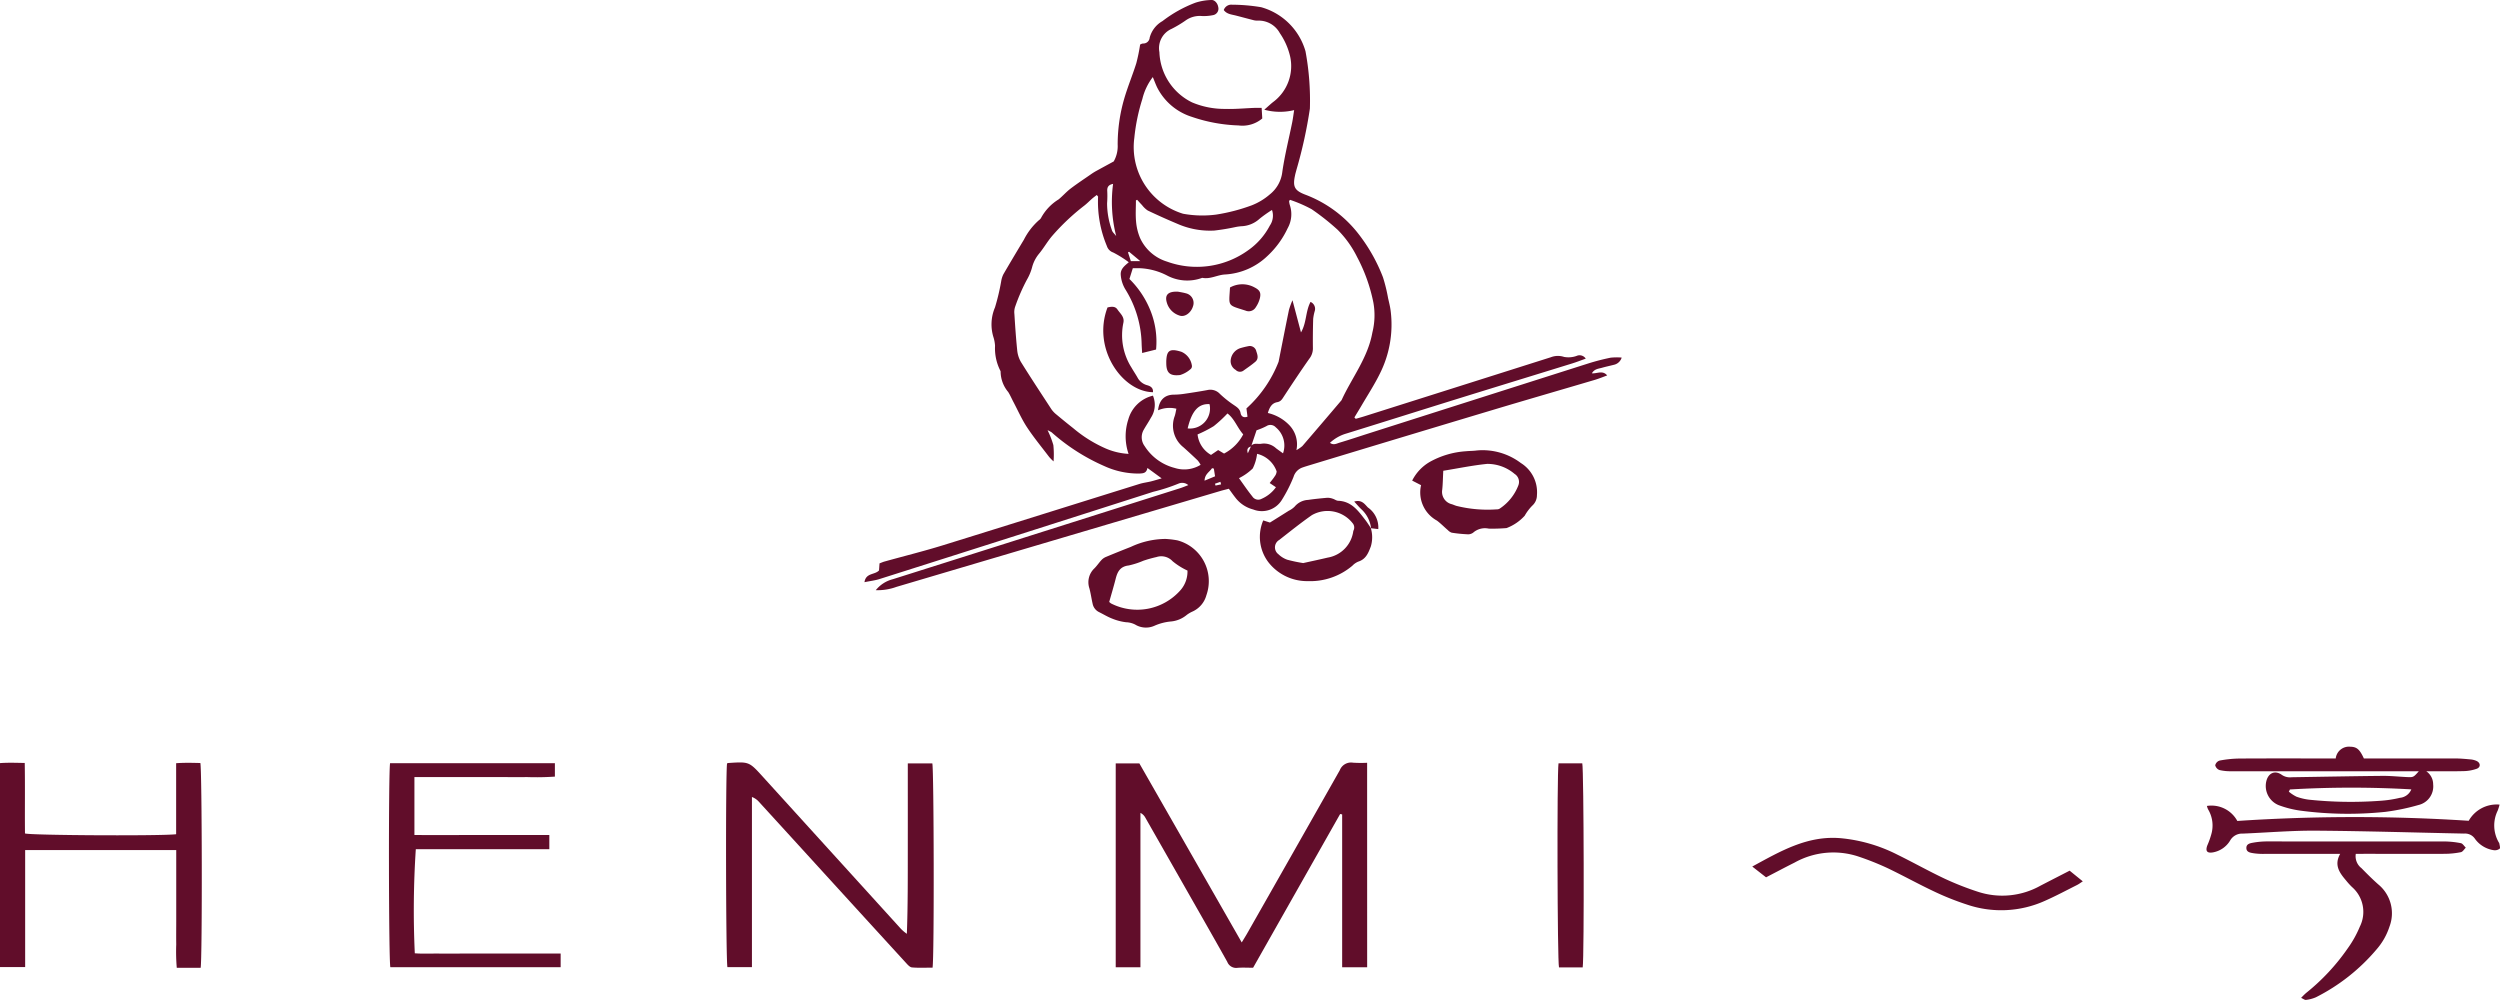 <svg id="ロゴ色あり" xmlns="http://www.w3.org/2000/svg" xmlns:xlink="http://www.w3.org/1999/xlink" width="160" height="64" viewBox="0 0 160 64">
  <defs>
    <clipPath id="clip-path">
      <rect id="長方形_1" data-name="長方形 1" width="160" height="64" fill="none"/>
    </clipPath>
  </defs>
  <g id="グループ_1" data-name="グループ 1" clip-path="url(#clip-path)">
    <path id="パス_1" data-name="パス 1" d="M286.874,26.807c.179-.052.359-.1.536-.156q5.981-1.892,11.96-3.788a1.245,1.245,0,0,1,.845-.02,1.544,1.544,0,0,0,.8-.064.468.468,0,0,1,.587.174c-.306.109-.587.22-.875.309-2.426.751-4.855,1.494-7.28,2.247-2.393.743-4.783,1.5-7.176,2.24a2.59,2.59,0,0,0-1.04.593c.233.17.43.044.607-.009.613-.181,1.219-.387,1.828-.581q7.063-2.253,14.127-4.5a14.089,14.089,0,0,1,1.4-.36,3.783,3.783,0,0,1,.708-.007.666.666,0,0,1-.462.453c-.267.069-.538.125-.8.2-.226.063-.486.072-.645.355.332.029.683-.217.979.134-.266.1-.516.2-.774.28-2.137.632-4.279,1.25-6.414,1.89q-5.934,1.779-11.863,3.579c-.149.045-.3.091-.444.142a.909.909,0,0,0-.576.6,9.2,9.2,0,0,1-.764,1.5,1.5,1.5,0,0,1-1.82.588,2.093,2.093,0,0,1-1.141-.76c-.138-.174-.264-.357-.418-.566-.181.048-.363.09-.541.143l-20.731,6.137a3.492,3.492,0,0,1-1.322.211,2.032,2.032,0,0,1,1.085-.7q4.819-1.522,9.636-3.051,4.374-1.386,8.747-2.772c.157-.05.31-.114.533-.2a.6.6,0,0,0-.637-.093,11.206,11.206,0,0,1-1.61.52q-8.738,2.8-17.485,5.574c-.3.1-.628.135-.994.211.092-.612.66-.456.932-.754q.013-.183.032-.45c.108-.04.215-.09.326-.12,1.248-.347,2.507-.66,3.744-1.042,4.194-1.3,8.38-2.616,12.57-3.923.229-.071.472-.1.706-.155.195-.047.386-.108.711-.2l-.911-.667c-.063.34-.277.344-.511.358a5.223,5.223,0,0,1-2.255-.481,12.716,12.716,0,0,1-3.366-2.157,1.9,1.9,0,0,0-.261-.137,5.733,5.733,0,0,1,.372.955,5.948,5.948,0,0,1,.013,1.043,3.439,3.439,0,0,1-.278-.28c-.478-.63-.984-1.243-1.418-1.9-.337-.511-.586-1.08-.873-1.624-.112-.212-.206-.435-.333-.637a2.053,2.053,0,0,1-.486-1.27.161.161,0,0,0-.022-.1,3.155,3.155,0,0,1-.335-1.586,2.284,2.284,0,0,0-.087-.505,2.763,2.763,0,0,1,.083-1.952,14.139,14.139,0,0,0,.4-1.691,1.565,1.565,0,0,1,.138-.432c.431-.742.871-1.479,1.314-2.215a4.184,4.184,0,0,1,.972-1.256.407.407,0,0,0,.135-.154,3.153,3.153,0,0,1,1.118-1.17c.265-.22.493-.484.767-.692.437-.332.9-.635,1.348-.947a3.562,3.562,0,0,1,.308-.188c.327-.18.656-.358,1.1-.6a1.984,1.984,0,0,0,.252-1.076,10.476,10.476,0,0,1,.42-2.941c.223-.767.534-1.508.774-2.271a11.572,11.572,0,0,0,.243-1.189.452.452,0,0,1,.183-.07.407.407,0,0,0,.428-.371,1.724,1.724,0,0,1,.82-1.063,8.185,8.185,0,0,1,2.117-1.18A3.655,3.655,0,0,1,277.643,0c.208-.016.4.213.436.442a.42.42,0,0,1-.307.522,2.875,2.875,0,0,1-.771.06,1.55,1.55,0,0,0-.979.266,7.281,7.281,0,0,1-.931.56,1.346,1.346,0,0,0-.775,1.487,3.724,3.724,0,0,0,2.09,3.216,5.329,5.329,0,0,0,2.125.417c.62.021,1.243-.042,1.865-.065.136-.005.272,0,.463,0,.014.238.028.469.04.677a1.969,1.969,0,0,1-1.518.446,10.2,10.2,0,0,1-3-.553,3.745,3.745,0,0,1-2.22-1.9c-.093-.2-.17-.407-.267-.643a3.751,3.751,0,0,0-.668,1.4,12.207,12.207,0,0,0-.516,2.5,4.458,4.458,0,0,0,3.119,4.847,6.833,6.833,0,0,0,2.112.056,11.689,11.689,0,0,0,2.3-.6,3.988,3.988,0,0,0,1.141-.693,2.148,2.148,0,0,0,.8-1.44c.153-1.065.419-2.114.633-3.171.05-.246.079-.5.125-.784a3.824,3.824,0,0,1-1.912-.025c.242-.209.421-.385.621-.534a2.865,2.865,0,0,0,1.035-2.868,4.382,4.382,0,0,0-.661-1.5,1.538,1.538,0,0,0-1.414-.8.987.987,0,0,1-.306-.039c-.365-.092-.729-.193-1.094-.286-.28-.071-.583-.089-.774-.354a.511.511,0,0,1,.538-.34,11.552,11.552,0,0,1,1.854.16,4.1,4.1,0,0,1,2.838,2.817,17.185,17.185,0,0,1,.282,3.67,29.184,29.184,0,0,1-.857,3.908c-.035.132-.075.264-.1.4-.149.7-.014.942.657,1.2a7.787,7.787,0,0,1,3.476,2.6,10.785,10.785,0,0,1,1.5,2.687,10.224,10.224,0,0,1,.329,1.342c.06.263.128.527.162.794a6.987,6.987,0,0,1-.693,4.044c-.348.706-.782,1.37-1.18,2.052-.146.249-.3.495-.446.742l.084.084m-6.711,1.761c.18-.252.441-.12.67-.162a1.134,1.134,0,0,1,.945.291c.141.106.285.207.444.322a1.51,1.51,0,0,0-.465-1.666.464.464,0,0,0-.6-.073,4.411,4.411,0,0,1-.629.264c-.124.37-.236.7-.348,1.035-.225.053-.288.205-.208.436l.2-.448m-6.278-3.245a1.5,1.5,0,0,1-.129,1.422c-.138.256-.306.5-.448.752a.952.952,0,0,0,.052,1.065,3.222,3.222,0,0,0,1.924,1.394,2,2,0,0,0,1.655-.2,1.617,1.617,0,0,0-.186-.281c-.3-.285-.6-.563-.91-.84a1.757,1.757,0,0,1-.561-2c.05-.151.072-.311.107-.47a1.861,1.861,0,0,0-1.173.1c.071-.658.419-.991,1-1a4.619,4.619,0,0,0,.62-.046c.513-.075,1.026-.154,1.536-.248a.832.832,0,0,1,.8.244,6.718,6.718,0,0,0,.887.708c.2.138.391.249.439.521.035.2.177.322.442.232l-.068-.53a7.857,7.857,0,0,0,2.063-3c0-.016,0-.034.008-.051.215-1.084.427-2.17.65-3.253a5.046,5.046,0,0,1,.226-.62l.544,2.06c.366-.621.283-1.337.611-1.953a.482.482,0,0,1,.269.588,2.952,2.952,0,0,0-.1.5c-.018.631-.025,1.264-.017,1.9a1.061,1.061,0,0,1-.235.654c-.552.787-1.084,1.587-1.61,2.39-.115.175-.195.341-.439.385-.347.063-.492.33-.6.693a2.781,2.781,0,0,1,1.388.793,1.775,1.775,0,0,1,.441,1.583,2.225,2.225,0,0,0,.38-.259q1.26-1.464,2.51-2.939c.657-1.439,1.68-2.7,1.97-4.326a4.561,4.561,0,0,0,.065-1.921,10.64,10.64,0,0,0-1.041-2.913,6.611,6.611,0,0,0-1.249-1.746,15.257,15.257,0,0,0-1.66-1.314,8.6,8.6,0,0,0-1.382-.6c-.041.05-.062.065-.061.077a1.2,1.2,0,0,0,.044.25,1.838,1.838,0,0,1-.138,1.492,5.735,5.735,0,0,1-1.3,1.78,4.264,4.264,0,0,1-2.7,1.178c-.5.023-.951.319-1.465.214a2.757,2.757,0,0,1-2.259-.152,4.179,4.179,0,0,0-1.744-.464c-.15,0-.3,0-.441,0l-.217.689a5.918,5.918,0,0,1,1.353,2.043,5.339,5.339,0,0,1,.353,2.473l-.892.222c-.014-.239-.027-.406-.032-.573a6.87,6.87,0,0,0-1.018-3.461,2.09,2.09,0,0,1-.319-.96c-.031-.393.258-.59.514-.815a6.918,6.918,0,0,0-1-.625.634.634,0,0,1-.4-.407,7.318,7.318,0,0,1-.565-3.159c0-.024-.035-.05-.083-.114-.1.079-.207.154-.3.237-.169.146-.323.308-.5.445a14.185,14.185,0,0,0-2.05,1.933c-.312.362-.547.788-.854,1.156a2.247,2.247,0,0,0-.423.809,3.274,3.274,0,0,1-.35.852,12.041,12.041,0,0,0-.735,1.685,1.072,1.072,0,0,0-.061.5c.048.769.1,1.538.178,2.3a1.862,1.862,0,0,0,.238.767c.634,1.021,1.3,2.026,1.955,3.032a1.61,1.61,0,0,0,.317.334q.535.448,1.084.881a8.495,8.495,0,0,0,2.055,1.286,4.252,4.252,0,0,0,1.48.353,3.481,3.481,0,0,1-.015-2.207,2.154,2.154,0,0,1,1.586-1.521m-1-12.544-.1.049c0,.453-.032.91.01,1.36a3.481,3.481,0,0,0,.25,1.035,2.793,2.793,0,0,0,1.73,1.523A5.608,5.608,0,0,0,280,16.014a4.417,4.417,0,0,0,1.383-1.576,1.116,1.116,0,0,0,.138-1,8.2,8.2,0,0,0-.792.561,1.821,1.821,0,0,1-1.168.48,3.143,3.143,0,0,0-.359.049,13.848,13.848,0,0,1-1.375.228,5.191,5.191,0,0,1-2.374-.438q-.951-.4-1.882-.844a1.521,1.521,0,0,1-.366-.347c-.111-.114-.216-.235-.324-.352m4.739,16.339.456-.31.377.224A2.884,2.884,0,0,0,279.68,27.8c-.384-.435-.558-1-1.008-1.339a8.389,8.389,0,0,1-.88.813,8.006,8.006,0,0,1-1.034.529,1.725,1.725,0,0,0,.864,1.313m1.785,1.485c.274.379.546.787.854,1.167a.449.449,0,0,0,.6.154,2.2,2.2,0,0,0,.913-.739l-.4-.269c.123-.162.234-.288.322-.429a.574.574,0,0,0,.123-.317,1.754,1.754,0,0,0-1.252-1.123,2.875,2.875,0,0,1-.277.936,3.48,3.48,0,0,1-.876.619m-3.29-3.182a1.282,1.282,0,0,0,1.4-1.554c-.707-.038-1.132.427-1.4,1.554m-4.774-15.649c-.3.057-.373.211-.374.419a6.254,6.254,0,0,1-.008.821,5.054,5.054,0,0,0,.3,1.7c.029.145.185.266.283.4a8.786,8.786,0,0,1-.2-3.339M277.8,29.99l-.117-.027c-.148.24-.464.37-.478.8l.673-.279c-.029-.181-.054-.339-.079-.5m-5.426-13.872-.067.039.182.561h.606l-.721-.6M278.263,31l-.042-.164-.347.121.033.119.356-.076" transform="translate(-200.114 0)" fill="#610d2a"/>
    <path id="パス_2" data-name="パス 2" d="M345.814,240.872h-1.6c0-1.666,0-3.3,0-4.942q0-2.422,0-4.843l-.128-.027-5.572,9.841c-.354,0-.684-.022-1.009.006a.607.607,0,0,1-.644-.386c-.871-1.557-1.759-3.105-2.641-4.657q-1.3-2.283-2.6-4.564a.716.716,0,0,0-.316-.31v9.878h-1.582V227.822h1.513l6.552,11.458c.148-.245.256-.414.355-.589q2.966-5.213,5.921-10.432a.772.772,0,0,1,.849-.482,8.045,8.045,0,0,0,.9.006Z" transform="translate(-258.316 -178.965)" fill="#610d2a"/>
    <path id="パス_3" data-name="パス 3" d="M214.617,227.8a.559.559,0,0,1,.082-.025c1.33-.088,1.33-.087,2.21.882l8.744,9.63a2.394,2.394,0,0,0,.471.42c.067-1.82.058-3.623.06-5.427s0-3.627,0-5.48h1.57c.1.358.128,12.415.015,13.072-.43,0-.876.024-1.316-.014-.14-.012-.283-.178-.394-.3q-3.467-3.79-6.925-7.586-1.235-1.354-2.471-2.706a1.111,1.111,0,0,0-.454-.315v10.889H214.64c-.1-.383-.123-12.432-.023-13.039" transform="translate(-168.085 -178.943)" fill="#610d2a"/>
    <path id="パス_4" data-name="パス 4" d="M11.273,232.4v-4.547c.543-.041,1.05-.024,1.55-.013.107.409.128,12.5.019,13.107H11.313a12.466,12.466,0,0,1-.034-1.495c-.007-.5,0-.993,0-1.49V233.41H1.61V240.9H0V227.846c.5-.038,1-.02,1.583-.009.027,1.525,0,3.023.016,4.511.383.124,8.782.168,9.674.049" transform="translate(0 -179.007)" fill="#610d2a"/>
    <path id="パス_5" data-name="パス 5" d="M116.569,228.868v3.7c1.447.01,2.877,0,4.306,0s2.864,0,4.328,0v.907h-8.545a59.956,59.956,0,0,0-.065,6.664c.5.04,1.01.012,1.521.017s1.038,0,1.558,0h6.256v.871h-10.9c-.106-.4-.124-12.495-.017-13.055h10.548v.859a17.373,17.373,0,0,1-1.785.03c-.588.009-1.177,0-1.765,0h-5.439Z" transform="translate(-90.046 -179.128)" fill="#610d2a"/>
    <path id="パス_6" data-name="パス 6" d="M667.63,224.606h-.553q-5.71,0-11.421,0a3.074,3.074,0,0,1-.77-.075.437.437,0,0,1-.277-.307.42.42,0,0,1,.28-.3,7.256,7.256,0,0,1,1.233-.13c1.869-.013,3.738-.006,5.607-.006h.592a.853.853,0,0,1,.919-.752c.424.008.608.156.883.752h.529c1.765,0,3.53,0,5.3,0,.328,0,.656.03.983.06a1.222,1.222,0,0,1,.4.1c.259.121.276.4.01.5a2.682,2.682,0,0,1-.857.151c-.76.02-1.521.007-2.375.007a1.008,1.008,0,0,1,.444.84,1.223,1.223,0,0,1-.927,1.318,14.114,14.114,0,0,1-2.124.441,23.143,23.143,0,0,1-5.437-.076,6.536,6.536,0,0,1-1.4-.353,1.324,1.324,0,0,1-.794-1.513c.123-.542.553-.744,1-.422a.924.924,0,0,0,.627.15c1.937-.031,3.874-.069,5.811-.088.518-.005,1.036.052,1.555.076.426.02.426.017.772-.372m-8.25,1.167-.07.139a2.492,2.492,0,0,0,.484.32,3.654,3.654,0,0,0,.8.193,25.788,25.788,0,0,0,4.6.069,7.394,7.394,0,0,0,1.225-.188.872.872,0,0,0,.731-.54,67.025,67.025,0,0,0-7.772.006" transform="translate(-512.835 -175.247)" fill="#610d2a"/>
    <path id="パス_7" data-name="パス 7" d="M670.8,252.094a.962.962,0,0,0,.364.914c.349.356.7.708,1.076,1.04a2.392,2.392,0,0,1,.717,2.7,4.166,4.166,0,0,1-.835,1.468,12.368,12.368,0,0,1-3.869,3.053,2.219,2.219,0,0,1-.641.171c-.078.012-.171-.068-.311-.129a4.326,4.326,0,0,1,.316-.312,13.44,13.44,0,0,0,2.667-2.858,6.825,6.825,0,0,0,.774-1.387,2.11,2.11,0,0,0-.5-2.539,4.467,4.467,0,0,1-.381-.42c-.413-.485-.782-.982-.376-1.7h-.63q-2.1,0-4.206,0a4.287,4.287,0,0,1-.672-.036c-.214-.035-.5-.056-.495-.351,0-.258.25-.3.454-.335a5.283,5.283,0,0,1,.72-.074c.45-.012.9,0,1.35,0q5.062,0,10.124,0a5.8,5.8,0,0,1,1.078.11c.119.023.211.187.316.286-.1.1-.193.266-.312.29a5.392,5.392,0,0,1-1.028.106c-1.713.01-3.427,0-5.14,0Z" transform="translate(-520.03 -197.446)" fill="#610d2a"/>
    <path id="パス_8" data-name="パス 8" d="M538.113,252.359l.842.683c-.154.1-.258.179-.374.237-.678.34-1.349.7-2.041,1.006a6.806,6.806,0,0,1-5.01.24,17.461,17.461,0,0,1-2.064-.822c-1.015-.477-2-1.025-3.008-1.507a17.79,17.79,0,0,0-1.824-.729,5.09,5.09,0,0,0-4.115.369c-.6.3-1.194.617-1.835.949l-.883-.69c1.81-.986,3.537-2,5.664-1.814a10.036,10.036,0,0,1,3.611,1.047c1.021.5,2.016,1.061,3.046,1.547a18.864,18.864,0,0,0,2.116.832,5,5,0,0,0,4.013-.39c.612-.317,1.226-.631,1.862-.958" transform="translate(-405.656 -196.636)" fill="#610d2a"/>
    <path id="パス_9" data-name="パス 9" d="M461.854,241.062h-1.516c-.106-.388-.135-12.393-.031-13.061h1.521c.1.371.129,12.372.027,13.061" transform="translate(-360.562 -179.147)" fill="#610d2a"/>
    <path id="パス_10" data-name="パス 10" d="M326.568,160.957a5.979,5.979,0,0,1,.768.092,2.7,2.7,0,0,1,1.853,3.517,1.6,1.6,0,0,1-.893,1.041,1.917,1.917,0,0,0-.356.209,1.833,1.833,0,0,1-1.024.425,3.339,3.339,0,0,0-1.037.268,1.327,1.327,0,0,1-1.248-.072,1.4,1.4,0,0,0-.584-.148,3.41,3.41,0,0,1-.888-.233c-.287-.11-.553-.275-.831-.412a.76.76,0,0,1-.417-.534c-.077-.332-.121-.672-.211-1a1.218,1.218,0,0,1,.326-1.271c.168-.17.3-.373.464-.546a.851.851,0,0,1,.288-.19q.788-.328,1.583-.639a5.3,5.3,0,0,1,2.206-.506m1.412,2.024a4.325,4.325,0,0,1-.953-.6.984.984,0,0,0-1.032-.264,7.883,7.883,0,0,0-.845.238,5.176,5.176,0,0,1-.93.3c-.535.06-.716.389-.829.833-.125.493-.272.98-.418,1.5a.731.731,0,0,0,.121.1,3.692,3.692,0,0,0,4.459-.873,1.813,1.813,0,0,0,.428-1.248" transform="translate(-251.982 -126.466)" fill="#610d2a"/>
    <path id="パス_11" data-name="パス 11" d="M668.817,241.3a2.056,2.056,0,0,1,1.973-1.032,3.081,3.081,0,0,1-.119.383,2.161,2.161,0,0,0,.061,2.022.327.327,0,0,1,.046.091c.014.111.071.279.02.323a.5.5,0,0,1-.367.1,1.8,1.8,0,0,1-1.212-.725.763.763,0,0,0-.7-.34c-3.164-.064-6.328-.164-9.493-.186-1.555-.011-3.11.124-4.666.187a.88.88,0,0,0-.806.431,1.614,1.614,0,0,1-1.115.773c-.372.058-.481-.084-.357-.437a5.211,5.211,0,0,0,.259-.723,2.01,2.01,0,0,0-.2-1.586.939.939,0,0,1-.08-.228,1.883,1.883,0,0,1,1.945.961,113.347,113.347,0,0,1,14.811-.011" transform="translate(-510.818 -188.773)" fill="#610d2a"/>
    <path id="パス_12" data-name="パス 12" d="M417.863,136.658l-.563-.29a2.875,2.875,0,0,1,1.134-1.2,5.48,5.48,0,0,1,2.318-.679c.224-.023.451-.017.673-.048a4.056,4.056,0,0,1,2.827.8,2.2,2.2,0,0,1,1.033,2.061.892.892,0,0,1-.3.671,3.057,3.057,0,0,0-.484.644,3.007,3.007,0,0,1-1.16.79,10.736,10.736,0,0,1-1.141.035,1.144,1.144,0,0,0-1,.261.559.559,0,0,1-.387.1,8.917,8.917,0,0,1-.978-.1.589.589,0,0,1-.248-.162c-.235-.2-.452-.425-.7-.612a2.054,2.054,0,0,1-1.016-2.275m1.419-.91c-.024.461-.027.835-.066,1.205a.811.811,0,0,0,.62.932c.1.034.192.076.291.106a8.231,8.231,0,0,0,2.565.222.343.343,0,0,0,.2-.046,3.128,3.128,0,0,0,1.2-1.5.606.606,0,0,0-.245-.723,2.69,2.69,0,0,0-1.758-.641c-.921.092-1.832.282-2.807.44" transform="translate(-326.921 -105.61)" fill="#610d2a"/>
    <path id="パス_13" data-name="パス 13" d="M379.428,150.612a2.055,2.055,0,0,1,0,1.158c-.159.422-.313.82-.8.977a1.1,1.1,0,0,0-.381.262,4.176,4.176,0,0,1-2.861.988,3.133,3.133,0,0,1-2.528-1.225,2.688,2.688,0,0,1-.318-2.661l.429.138c.422-.264.816-.509,1.207-.757a1.374,1.374,0,0,0,.376-.266,1.2,1.2,0,0,1,.856-.427c.41-.06.824-.1,1.237-.137a1,1,0,0,1,.349.063c.115.034.223.124.336.129.857.031,1.29.642,1.741,1.227.136.175.252.365.377.549Zm-4.327,2.229c.487-.108,1.024-.222,1.557-.348a1.982,1.982,0,0,0,1.644-1.686.171.171,0,0,1,.016-.049.427.427,0,0,0-.063-.476,2.034,2.034,0,0,0-2.6-.51c-.717.5-1.4,1.049-2.093,1.591a.548.548,0,0,0-.05.913,1.555,1.555,0,0,0,.562.35,9.31,9.31,0,0,0,1.026.216" transform="translate(-291.693 -116.805)" fill="#610d2a"/>
    <path id="パス_14" data-name="パス 14" d="M401.253,151.406a1.969,1.969,0,0,0-.637-1.243c-.141-.135-.266-.285-.444-.478.494-.146.677.18.882.381a1.557,1.557,0,0,1,.659,1.379l-.475-.055.015.015" transform="translate(-313.503 -117.584)" fill="#610d2a"/>
    <path id="パス_15" data-name="パス 15" d="M326.293,91.677c.251-.057.49-.089.636.13.173.259.464.472.379.854a3.866,3.866,0,0,0,.515,2.858c.12.208.253.408.374.615a.993.993,0,0,0,.613.514c.222.058.42.165.392.453-1.953-.026-3.912-2.778-2.909-5.423" transform="translate(-255.412 -72)" fill="#610d2a"/>
    <path id="パス_16" data-name="パス 16" d="M363.318,85.118a1.621,1.621,0,0,1,1.566-.008c.343.176.431.341.343.709a1.781,1.781,0,0,1-.253.553.523.523,0,0,1-.668.223c-1.177-.376-1.058-.241-.988-1.476" transform="translate(-284.598 -66.718)" fill="#610d2a"/>
    <path id="パス_17" data-name="パス 17" d="M344.635,105.394c0-.034,0-.068,0-.1.026-.669.2-.846.974-.6a1.132,1.132,0,0,1,.662.856.254.254,0,0,1-.055.228,1.825,1.825,0,0,1-.692.4c-.69.083-.891-.169-.888-.786" transform="translate(-269.994 -82.177)" fill="#610d2a"/>
    <path id="パス_18" data-name="パス 18" d="M345.354,87.11c.115.023.321.052.519.108a.632.632,0,0,1,.44.836c-.12.4-.524.723-.889.575a1.218,1.218,0,0,1-.752-.725c-.2-.55,0-.823.682-.794" transform="translate(-269.964 -68.443)" fill="#610d2a"/>
    <path id="パス_19" data-name="パス 19" d="M364.826,103.349a.425.425,0,0,1,.465.339c.078.224.159.477-.061.665-.246.211-.519.392-.783.583a.377.377,0,0,1-.475-.059.648.648,0,0,1-.319-.651.9.9,0,0,1,.624-.746,5.453,5.453,0,0,1,.548-.131" transform="translate(-284.886 -81.202)" fill="#610d2a"/>
  </g>
</svg>
